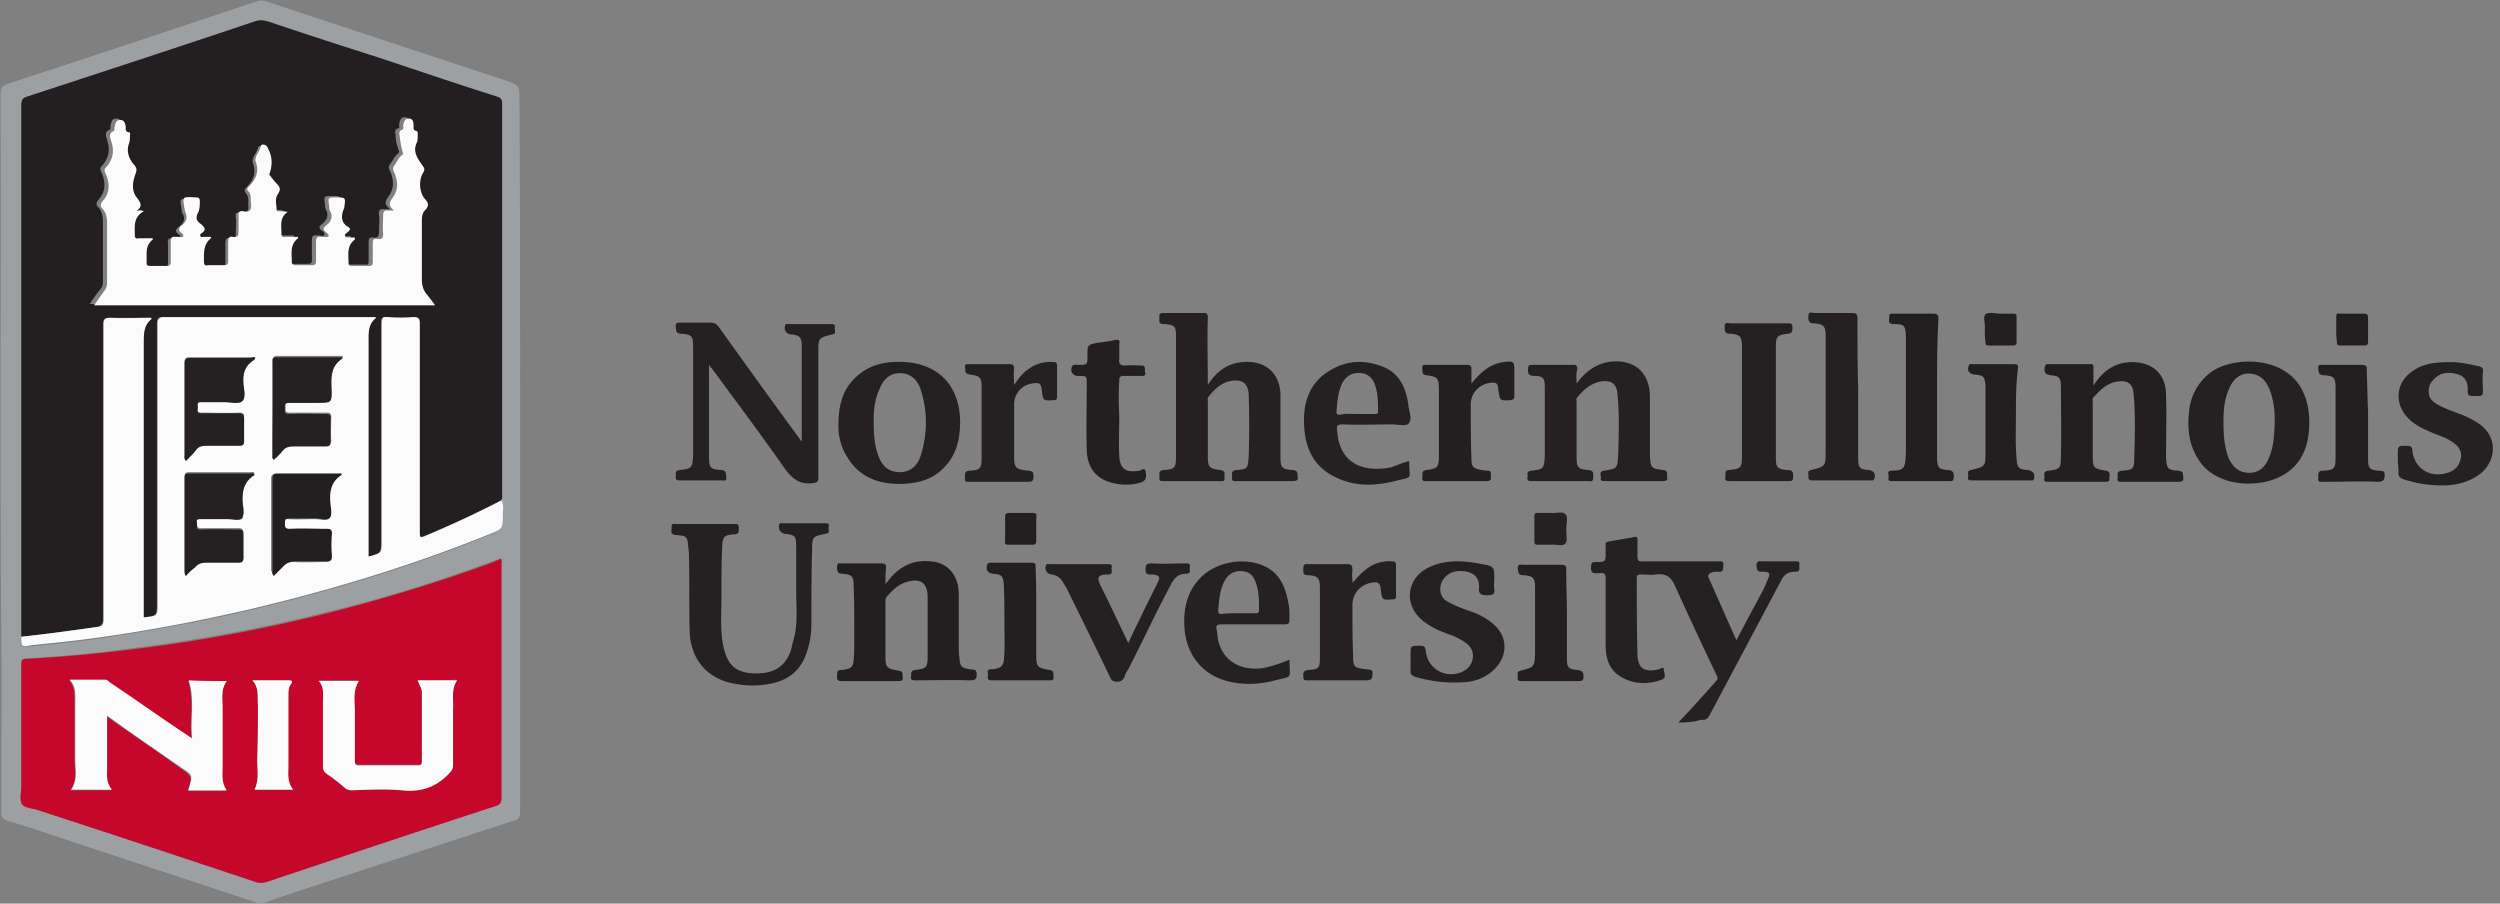 <svg xmlns="http://www.w3.org/2000/svg" width="166" height="60" viewBox="0 0 166 60"><rect x="0" y="0" width="166" height="60" fill="#808080" stroke="none"/><g fill="none" fill-rule="nonzero"><path fill="#9DA0A2" d="M34.537 30.015v23.888c0 .367-.092.505-.46.597a2428 2428 0 0 1-9.693 3.17c-2.25.735-4.502 1.47-6.799 2.251a1.3 1.3 0 0 1-.597 0c-4.686-1.562-9.325-3.078-14.011-4.64-.827-.275-1.654-.551-2.48-.78-.276-.093-.414-.23-.414-.552 0-4.043.046-8.085 0-12.128-.092-11.714 0-23.429-.046-35.143 0-.965 0-.965.873-1.24C6.376 3.645 11.66 1.9 16.988.107c.276-.091.506-.091.735 0l15.85 5.237c.918.322.918.322.918 1.287.046 7.81.046 15.573.046 23.383M1.415 42.28c-.046.69-.046.69.643.644 1.378-.138 2.71-.276 4.089-.46 3.445-.505 6.845-1.102 10.198-1.883 5.467-1.287 10.842-2.894 16.033-5.008.919-.367.919-.367.919-1.332 0-.321.091-.643-.092-.919.092-.092.092-.275.092-.413V6.953c0-.275-.092-.413-.368-.46-2.618-.872-5.191-1.699-7.81-2.572-2.434-.827-4.87-1.608-7.304-2.388a1 1 0 0 0-.827-.092c-5.053 1.7-10.106 3.353-15.16 5.007-.321.092-.413.23-.413.597zm31.836-5.19c-.138.045-.322.091-.46.137-3.445 1.286-6.937 2.389-10.52 3.262a105 105 0 0 1-13.046 2.48c-2.481.368-4.962.598-7.443.736-.275 0-.367.091-.367.367v8.131c0 .414-.138.873.046 1.149.184.321.735.321 1.102.413 4.824 1.608 9.648 3.17 14.471 4.778.184.046.368.092.597 0 5.1-1.7 10.153-3.354 15.252-5.053.322-.092.414-.23.414-.552V37.457c0-.046.046-.184-.046-.368"/><path fill="#252122" d="M111.439 47.977c.873-.919 1.654-1.792 2.435-2.665.091-.137.23-.183.137-.413a353 353 0 0 1-2.802-6.018c-.23-.551-.597-.827-1.24-.735-.322.046-.643 0-1.01 0-.185 0-.277.046-.277.23 0 1.653 0 3.353.046 5.007 0 1.01.46 1.286 1.425 1.057.091-.046.321-.184.321 0 0 .23.23.55-.138.689-.873.321-1.791.321-2.618-.138-.873-.46-1.103-1.286-1.103-2.16v-4.364c0-.321-.046-.459-.413-.413h-.092c-.368.046-.505-.046-.46-.46 0-.23.092-.275.276-.275.69 0 .69 0 .69-.69v-.367c-.047-.23.045-.275.275-.321.551-.092 1.102-.184 1.608-.276.183-.046.23 0 .23.184v1.057c0 .275.045.413.367.367h4.961c.184 0 .414-.046.368.276 0 .275 0 .46-.368.413-.137 0-.275 0-.367.046-.184.046-.322.138-.23.368.597 1.332 1.195 2.71 1.838 4.134.505-.965.964-1.837 1.47-2.756.183-.368.413-.735.551-1.149.276-.551.23-.643-.368-.643-.275 0-.275-.138-.321-.367 0-.276.092-.368.367-.322h2.205c.184 0 .322 0 .276.23-.046.184.138.46-.276.46-.505 0-.78.229-.964.642l-4.686 8.82c-.138.276-.276.414-.597.368-.46.138-.919.184-1.516.184M80.2 25.559c.598-.92 1.287-1.424 2.297-1.516 1.516-.138 2.527.735 2.527 2.25v4.043c0 .735.092.827.827.873.367.046.275.23.321.46.046.275-.183.275-.367.275H82.13c-.138 0-.368.046-.322-.23.046-.183-.138-.459.276-.505.735-.046.78-.092.827-.873a63 63 0 0 0 0-4.18c-.046-.69-.414-.965-1.103-.873s-1.148.551-1.562 1.057c-.092.091-.046.183-.046.275v3.675c0 .735.092.827.827.92.368.045.276.275.276.504.046.276-.138.23-.322.23h-3.675c-.138 0-.367.046-.321-.23.046-.183-.138-.459.275-.505.735-.046.827-.138.827-.873v-7.993c0-.69-.092-.781-.827-.827-.367 0-.275-.23-.275-.46-.046-.23.091-.275.275-.275h2.665c.23 0 .275.092.275.322-.046 1.47 0 2.894 0 4.456m-26.966 3.767v-6.34c0-.597-.138-.735-.735-.78-.321-.047-.46-.323-.367-.598.046-.138.137-.092.23-.092h2.847c.184 0 .23.046.23.23-.046.183.138.413-.184.46-.918.229-.918.229-.918 1.193v8.27c0 .321-.046.367-.368.413-.827.092-1.286-.23-1.791-.873-1.608-2.297-3.262-4.502-4.916-6.753a1.3 1.3 0 0 1-.184-.23v6.11c0 .735.092.827.827.873.368.046.276.276.322.46.046.321-.184.23-.368.23h-2.664c-.184 0-.368 0-.322-.23.046-.184-.138-.414.276-.46.78-.092.827-.138.873-.965v-7.212c0-.735-.092-.827-.827-.873-.368-.046-.276-.23-.322-.46-.046-.275.138-.275.322-.275h1.975c.276 0 .414.092.551.276a793 793 0 0 0 5.513 7.626m51.452-3.86c.643-.872 1.424-1.423 2.526-1.47 1.425-.045 2.297.828 2.343 2.252v3.996c.046.827.092.873.873.965.368.046.23.276.276.46.046.275-.138.275-.322.275h-3.813c-.138 0-.321 0-.275-.184.046-.183-.184-.459.23-.505.826-.138.872-.138.918-.965.046-1.378.092-2.756-.046-4.134-.046-.69-.413-.919-1.102-.827-.69.138-1.149.551-1.562 1.057-.092.091-.046.183-.046.275v3.675c0 .69.092.827.78.873.414.046.322.276.322.505 0 .322-.183.23-.367.23h-3.675c-.184 0-.368 0-.322-.23.046-.183-.138-.413.276-.459.78-.092.827-.138.873-.965v-4.64c0-.55-.138-.689-.69-.689-.413 0-.459-.183-.413-.55 0-.139.092-.185.23-.185h2.802c.184 0 .23.092.23.276-.092.322-.046.643-.046.965"/><path fill="#231F20" d="M139.002 25.605c.643-1.011 1.47-1.562 2.573-1.562 1.378 0 2.25.827 2.25 2.159.047 1.286 0 2.572 0 3.859v.321c.047.735.093.827.828.873.367.046.275.23.321.46.046.275-.183.275-.367.275h-3.675c-.138 0-.368.046-.322-.23.046-.183-.138-.459.276-.505.735-.046.827-.092.827-.827.046-1.424.091-2.894-.046-4.318-.046-.643-.414-.873-1.057-.781-.689.092-1.148.551-1.608 1.057-.092.091-.046.23-.046.321v3.537c0 .827.046.873.873 1.011.368.046.23.322.23.505.046.23-.138.23-.276.23h-3.767c-.138 0-.321.046-.275-.23.045-.183-.138-.459.275-.505.735-.092.827-.138.827-.873.046-1.562 0-3.17 0-4.732 0-.597-.138-.689-.689-.735-.368-.045-.46-.23-.368-.597.046-.138.092-.138.184-.138h2.848c.184 0 .184.092.184.23zm-80.21 13.184c.276-.322.414-.551.69-.78.78-.69 1.654-.874 2.664-.69.965.23 1.516 1.057 1.516 2.113v3.4c0 .275 0 .597.046.873.046.597.138.643.735.735.184.045.368-.046.414.275 0 .322-.046.46-.414.46-1.194-.046-2.435 0-3.629 0-.184 0-.367 0-.322-.23.046-.184-.091-.414.276-.46.781-.091.827-.183.827-.918v-3.905c0-1.24-.781-1.24-1.562-.965-.46.184-.827.551-1.148.919-.092.092-.092.23-.092.367v3.538c0 .78.046.873.873 1.01.367.046.23.276.275.46.046.23-.138.23-.275.23h-3.767c-.184 0-.322 0-.322-.276.046-.184-.092-.46.276-.46.092 0 .183 0 .321-.045.322-.046.46-.184.506-.552.045-.551.045-1.102.045-1.654 0-1.148 0-2.25-.045-3.399 0-.597-.138-.69-.735-.735-.368 0-.368-.23-.368-.46 0-.321.184-.23.368-.23h2.572c.23 0 .322.047.322.277-.046.367-.046.689-.046 1.102"/><path fill="#252122" d="M52.867 39.202v-2.94c0-.689-.092-.735-.781-.826a.453.453 0 0 1-.322-.644c.046-.092.138-.046.184-.046h2.894c.184 0 .23.092.184.23-.046.184.138.414-.184.46-.873.183-.919.183-.919 1.102-.046 1.608-.046 3.216-.046 4.87a5.7 5.7 0 0 1-.46 2.297c-.459 1.01-1.285 1.516-2.296 1.7a6.2 6.2 0 0 1-2.894-.139c-1.47-.459-2.39-1.653-2.435-3.399-.046-1.654 0-3.262-.046-4.916 0-.183 0-.367-.046-.597-.046-.735-.092-.78-.827-.827-.413-.046-.275-.275-.275-.505-.046-.322.183-.23.321-.23h3.767c.184 0 .368-.046.368.23 0 .23.046.46-.322.46-.643.045-.735.137-.78.78-.047 1.103-.047 2.16-.047 3.262 0 1.057-.092 2.16.092 3.216.276 1.47.873 1.975 2.251 1.975s2.16-.689 2.389-2.067c.367-1.103.23-2.251.23-3.446M153.335 28.04c0 1.516-.46 2.849-1.883 3.584-1.47.78-4.18.735-5.375-.965-.781-1.103-.873-2.343-.69-3.583.139-.92.598-1.7 1.333-2.297 1.378-1.103 4.87-1.24 6.11 1.056.367.69.505 1.424.505 2.205m-5.696-.046c0 .873.046 1.7.367 2.481.276.551.69.919 1.332.919.644 0 1.057-.368 1.287-.919.23-.505.321-1.01.367-1.562.092-1.056.092-2.113-.321-3.124-.184-.413-.46-.78-.92-.918-.78-.23-1.423.137-1.745.964-.321.69-.367 1.47-.367 2.16m-91.97.322c0-1.332.23-2.297 1.01-3.124.965-1.01 2.16-1.24 3.492-1.148 2.25.183 3.537 1.653 3.583 3.904 0 1.195-.23 2.297-1.148 3.17-.735.735-1.654.965-2.665 1.01-1.47.047-2.802-.367-3.629-1.699-.505-.735-.643-1.562-.643-2.113m2.343-.276c0 .781.046 1.516.321 2.251.276.735.735 1.057 1.424 1.057.644 0 1.149-.368 1.379-1.103.459-1.47.459-2.94 0-4.364-.23-.735-.735-1.102-1.379-1.102q-.964 0-1.378 1.102c-.321.69-.367 1.424-.367 2.16m27.61 15.757c0 1.333.275 1.057-.966 1.379-1.056.275-2.113.321-3.17.046-1.745-.46-2.802-1.884-2.848-3.767-.046-1.149.23-2.252 1.103-3.124 1.057-1.057 2.986-1.379 4.318-.69.919.46 1.286 1.333 1.47 2.298.092.367.092.78.092 1.194 0 .276-.092.322-.321.322h-4.18c-.322 0-.414.091-.322.413.045.276.045.551.137.827.368 1.24 1.516 1.883 2.986 1.654a9.2 9.2 0 0 0 1.7-.552m-3.4-3.078h1.148c.184 0 .23-.045.23-.23 0-.505 0-1.056-.138-1.561-.184-.69-.46-.965-1.01-1.01-.552-.047-1.011.275-1.241.872-.23.551-.276 1.149-.322 1.746 0 .183.046.23.23.23.368-.047.735-.047 1.103-.047m11.347-10.106c0 1.286.321 1.01-.965 1.332s-2.619.368-3.86-.23c-1.607-.735-2.158-2.113-2.158-3.812 0-1.379.46-2.527 1.654-3.262 1.148-.735 2.388-.781 3.629-.276 1.102.46 1.516 1.47 1.654 2.573.046.413.275.919 0 1.194-.184.184-.735.046-1.103.046-1.102 0-2.205.046-3.262 0-.413 0-.413.138-.367.46.184 2.342 1.975 2.71 3.583 2.388.414-.137.781-.321 1.195-.413m-3.446-3.124h1.149c.137 0 .23 0 .23-.184 0-.597 0-1.148-.184-1.7-.138-.413-.368-.734-.873-.826-.552-.092-1.057.137-1.333.689-.275.597-.321 1.24-.367 1.883 0 .184.092.184.23.184.413-.092.78-.046 1.148-.046m69.092 3.124v-.368c0-.689 0-.643.644-.643.23 0 .321.092.321.322.138 1.194 1.194 1.837 2.343 1.47.46-.138.78-.46.873-.965.092-.46-.138-.78-.46-1.01-.413-.322-.872-.46-1.332-.644-.643-.275-1.286-.55-1.745-1.056-.873-.919-.781-2.297.275-3.032.781-.597 1.7-.643 2.619-.643.597 0 1.24.137 1.837.275.184.046.322.092.276.368-.046.46 0 .919 0 1.332 0 .184-.046.276-.276.276h-.184c-.55 0-.55 0-.55-.506 0-.413-.185-.78-.598-.918-.597-.184-1.148-.184-1.608.275-.367.322-.46.735-.321 1.195.091.23.275.367.505.505.551.321 1.194.505 1.746.735.413.184.78.367 1.148.643 1.057.827 1.057 2.251.046 3.17-.69.551-1.47.78-2.297.827-.965.046-1.883-.092-2.802-.368-.276-.092-.46-.183-.414-.551 0-.276-.046-.505-.046-.69M93.66 43.842v-.367c0-.597 0-.597.644-.597.275 0 .321.091.367.321.092 1.195 1.286 1.884 2.389 1.424.413-.183.689-.505.735-.964.046-.414-.138-.735-.46-.965a4.2 4.2 0 0 0-1.194-.597c-.597-.23-1.148-.46-1.654-.873-1.332-1.057-1.102-2.894.46-3.583 1.102-.506 2.297-.414 3.445-.184.827.138.827.184.827 1.01 0 .184-.046.414 0 .598.046.413-.092.46-.505.46-.368 0-.552-.093-.506-.506.046-.781-.505-1.103-1.286-1.103-.735 0-1.286.551-1.286 1.195 0 .413.184.689.551.872.505.276 1.01.46 1.562.644.505.183 1.01.459 1.424.827.919.78.965 2.02.138 2.894-.643.689-1.47.964-2.389.964-1.01.046-1.975-.091-2.94-.367-.23-.092-.368-.184-.322-.46zm23.108-11.898h-1.93c-.23 0-.321-.046-.275-.275.046-.184-.092-.414.23-.46.826-.092.872-.138.872-.965v-7.258c0-.643-.138-.78-.78-.827-.368 0-.368-.184-.368-.46 0-.367.23-.229.413-.229h3.767c.184 0 .322 0 .322.23 0 .183.046.413-.276.46-.735.091-.827.137-.827.918v7.304c0 .643.092.781.781.827.368 0 .368.184.368.46 0 .321-.184.275-.368.275zm6.615-6.11v4.64c0 .597.138.69.689.735.368.046.505.276.368.597-.046.138-.138.092-.23.092h-3.905c-.184 0-.23-.092-.23-.23.046-.137-.137-.413.184-.459.919-.23.965-.23.965-1.194v-7.718c0-.643-.138-.781-.781-.827-.368 0-.368-.23-.368-.46 0-.367.23-.229.414-.229h2.435c.321 0 .413.046.413.413 0 1.562 0 3.124.046 4.64"/><path fill="#231F20" d="M128.62 25.788v4.732c.046.551.138.643.69.69.367 0 .458.183.413.504 0 .184-.046.23-.23.23h-3.905c-.184 0-.23-.092-.184-.23.046-.137-.183-.459.184-.459.919 0 .919-.23.965-1.194v-7.764c-.046-.69-.092-.781-.827-.781-.414 0-.276-.276-.276-.46-.046-.275.184-.23.322-.23h2.572c.322 0 .368.093.368.368-.092 1.516-.092 3.078-.092 4.594"/><path fill="#252122" d="M74.917 42.694a160 160 0 0 1 1.93-3.95c.23-.46.138-.552-.368-.598-.184 0-.413.046-.413-.322 0-.321.046-.413.413-.413.735.046 1.47 0 2.205 0 .138 0 .368-.046.322.23-.046.183.138.459-.276.459-.46 0-.689.23-.919.597-1.01 1.884-1.929 3.859-2.894 5.743-.092.137-.183.275-.23.459-.091.23-.23.367-.505.367-.321 0-.413-.137-.505-.367-.919-1.93-1.884-3.859-2.802-5.742-.092-.184-.23-.368-.322-.552a.99.99 0 0 0-.735-.46c-.321-.045-.46-.32-.367-.596.046-.138.137-.092.23-.092h3.904c.184 0 .276.046.23.23-.046.183.138.459-.23.459h-.138c-.551.046-.597.184-.413.643.643 1.286 1.24 2.573 1.883 3.905m14.885-3.997c.275-.275.505-.597.826-.827a2.48 2.48 0 0 1 1.838-.597c.184 0 .23.092.23.276v2.021c0 .184-.046.23-.23.23-.69.046-.69.046-.781-.643-.046-.46-.184-.552-.643-.46-.735.138-1.24.735-1.24 1.47 0 1.149 0 2.297.045 3.4 0 .735.092.78.873.873.184.045.46-.046.414.321 0 .322-.092.414-.414.414h-3.813c-.183 0-.367.046-.367-.23 0-.23-.046-.414.321-.46.735-.045.781-.137.781-.872v-4.594c0-.643-.137-.781-.78-.827-.368 0-.322-.184-.322-.46 0-.321.184-.275.367-.275h2.481c.368 0 .414.092.414.413-.046.276 0 .552 0 .827"/><path fill="#231F20" d="M97.703 25.467c.597-.735 1.194-1.287 2.113-1.424.735-.092.735-.046.735.643v1.608c0 .183-.046.23-.23.275-.734.046-.734.046-.826-.689-.046-.46-.138-.505-.552-.46-.735.093-1.286.69-1.286 1.425 0 1.194 0 2.389.046 3.63 0 .55.138.642.69.734.091 0 .183.046.32.046.368-.046.276.23.276.414.046.275-.137.275-.321.275h-3.905c-.184 0-.368.046-.322-.275.046-.184-.091-.414.276-.46.735-.092.827-.184.827-.919v-4.456c0-.735-.092-.827-.827-.919-.367-.045-.23-.275-.276-.459-.046-.23.138-.23.276-.23h2.71c.184 0 .276.046.276.276z"/><path fill="#252122" d="M67.337 25.559c.322-.46.598-.827.965-1.057a2.4 2.4 0 0 1 1.654-.46c.184 0 .23.047.23.276v2.022c0 .183-.046.23-.23.23-.69.045-.69.045-.781-.644-.046-.46-.138-.551-.643-.46-.69.093-1.195.69-1.195 1.379v3.308c0 .918.046 1.01.965 1.102.276.046.322.092.322.368 0 .321-.092.367-.368.367h-3.859c-.183 0-.367.046-.321-.276 0-.23-.046-.459.321-.459.69-.046.781-.138.781-.873v-4.64c0-.689-.092-.78-.78-.872-.368-.046-.276-.276-.322-.46-.046-.275.183-.23.321-.23h2.619c.23 0 .321.046.321.322-.046.322 0 .643 0 1.057"/><path fill="#231F20" d="M74.32 27.58c0 .919-.046 1.792 0 2.71.046.873.46 1.103 1.332.965.138 0 .322-.276.414.046.092.413 0 .643-.322.735a3.4 3.4 0 0 1-1.791.046c-1.103-.23-1.746-.965-1.792-2.16-.046-1.47 0-2.94 0-4.41 0-.55 0-.55-.551-.55h-.046c-.322 0-.552-.322-.368-.644.092-.138.23-.092.368-.092.643 0 .643 0 .643-.643 0-.689 0-.689.689-.827.368-.046.781-.092 1.148-.183.276-.046.322.046.276.275v1.01c-.046.322.092.414.414.414.367-.046.735 0 1.056 0 .276 0 .23.184.23.322s.138.367-.184.367h-1.194c-.23 0-.322.046-.322.276a20 20 0 0 0 0 2.343c-.046 0 0 0 0 0m29.723 13.23v2.94c0 .598.137.69.689.735.367.046.413.184.413.46 0 .184-.046.276-.275.276h-3.86c-.183 0-.275-.046-.229-.23s-.138-.368.184-.46c.918-.23.918-.23.964-1.148v-4.364c0-.643-.137-.781-.78-.827-.368 0-.322-.23-.368-.46 0-.321.184-.23.367-.23h2.481c.276 0 .414.047.368.368 0 .965.046 1.93.046 2.94m53.197-13.46v3.17c0 .597.138.69.735.735.184.046.368-.046.368.276 0 .321-.092.46-.46.46-1.194-.047-2.389 0-3.629 0-.184 0-.368.045-.322-.277 0-.23-.046-.459.322-.459.735-.046.827-.138.827-.873v-4.594c0-.735-.092-.827-.827-.873-.368-.045-.276-.275-.322-.459-.046-.276.184-.23.322-.23h2.527c.275 0 .413.046.367.368.046.873.046 1.837.092 2.756-.046 0 0 0 0 0m-23.383.276c0 .827-.046 1.837.046 2.848.046.597.138.69.735.735.368.046.505.276.413.597-.045.138-.137.092-.23.092h-3.95c-.184 0-.23-.092-.184-.23.046-.137-.138-.413.184-.459.965-.23.965-.23.965-1.24v-4.365c-.046-.597-.138-.689-.735-.734-.368-.046-.506-.276-.368-.598.046-.137.138-.092.23-.092h2.802c.276 0 .23.138.23.276-.138 1.01-.138 2.021-.138 3.17m-65.05 13.047v2.756c0 .827.046.919.873 1.056.368.046.23.276.276.46.046.23-.138.23-.276.23h-3.813c-.183 0-.321-.046-.275-.276.046-.184-.138-.46.23-.46.091 0 .23 0 .321-.045.276-.046.46-.184.505-.506.092-.78.046-1.608.046-2.389 0-.918 0-1.791-.046-2.71-.046-.551-.138-.643-.689-.689-.367-.046-.505-.23-.413-.597.046-.138.138-.138.23-.138h2.756c.23 0 .23.092.23.276.045 1.056.045 2.067.045 3.032"/><path fill="#252122" d="M103.032 34.057c.276.046.735-.137.919.092.184.184.046.643.046.965s.092.78-.046.965c-.184.23-.643.046-1.01.092h-.828c-.184 0-.23-.046-.23-.23v-1.654c0-.184.046-.23.23-.23z"/><path fill="#231F20" d="M67.797 34.057h.78c.23 0 .276.092.23.276v1.562c0 .184-.046.276-.23.276H66.97c-.23 0-.276-.092-.23-.276v-1.562c0-.23.092-.276.276-.276zm87.33-12.22v-.78c0-.23.046-.276.275-.23h1.562c.184 0 .276.046.276.276v1.561c0 .184-.046.276-.23.276h-1.608c-.183 0-.23-.046-.23-.23-.045-.321-.045-.597-.045-.872m-23.337-.045c.046-.276-.138-.735.046-.92.23-.183.643-.045 1.01-.045h.827c.184 0 .23.046.23.23v1.653c0 .184-.092.23-.23.23h-1.608c-.183 0-.23-.046-.23-.23-.045-.321-.045-.55-.045-.918M1.415 42.28V7c0-.367.092-.505.413-.597 5.054-1.654 10.107-3.308 15.16-5.007.322-.092.552-.046.873.046 2.435.827 4.87 1.608 7.304 2.388 2.619.873 5.191 1.746 7.81 2.573.276.092.368.184.368.46v25.955c0 .138.045.276-.092.413a68 68 0 0 1-4.916 2.297c-.505.184-.505.184-.505-.321V21.47c0-.322-.046-.413-.414-.413-.55.046-1.148.046-1.7 0-.367-.046-.413.091-.413.413v14.425c0 .827 0 .827-.827 1.056h-.046V22.71c0-.597 0-1.194.506-1.607l-.046-.046H10.878c-.367 0-.459.046-.459.459v18.513c0 .873 0 .873-.919.965V22.62c0-.552.046-1.057.506-1.425v-.091h-2.71c-.368 0-.46.091-.46.459v19.524c0 .368-.138.505-.46.551-1.608.23-3.261.46-4.961.643m8.131-28.252c-.23-.138-.46 0-.735-.138.46-.367.184-.597-.046-.919-.321-.46-.275-1.01-.046-1.516.092-.23.138-.367-.046-.55-.367-.46-.597-.92-.367-1.517.046-.138.046-.321.046-.505 0-.092.046-.184-.046-.184-.23-.046-.184-.23-.23-.368 0-.23-.046-.459-.367-.459-.276 0-.322.23-.368.46 0 .091 0 .275-.046.275-.413.138-.23.505-.184.69.23.688.092 1.24-.367 1.745-.092.092-.092.184-.046.321.321.69.367 1.333-.184 1.93-.138.184-.138.321 0 .46.276.275.322.642.322 1.01v3.905c0 .23-.046.413-.184.551q-.345.413-.69.965h22.649c-.184-.276-.368-.552-.551-.735-.276-.276-.322-.597-.322-.965v-3.95c0-.276.046-.506.23-.69.23-.23.183-.413 0-.689-.414-.46-.46-1.24-.138-1.792.138-.183.046-.321-.046-.459-.322-.46-.69-.919-.368-1.562.046-.138.046-.321.046-.505 0-.092.046-.23-.092-.23-.23-.046-.183-.23-.183-.367-.046-.23-.046-.46-.322-.46s-.321.276-.367.46c0 .091.046.275-.046.275-.322.092-.184.322-.184.506 0 .321.092.597.184.918.046.092.092.184-.046.276-.23.184-.322.46-.506.69-.137.183-.091.275 0 .458.23.506.276 1.057 0 1.516-.183.322-.55.598 0 1.011h-.367c-.322-.046-.414.092-.368.368.046.367 0 .78 0 1.148 0 .276-.091.414-.367.368-.23-.046-.322.046-.322.275v1.287c0 .183-.046.275-.23.23h-1.148c-.138 0-.23-.047-.23-.23 0-.552-.137-1.149.414-1.516v-.138h-.322c-.138 0-.275.092-.321-.092-.046-.138.138-.184.183-.276.092-.092.276-.184.046-.321-.505-.322-.505-.735-.321-1.195 0-.046.046-.138.046-.184.092-.55.046-.597-.506-.597-.597 0-.597 0-.505.552 0 .091 0 .23.046.321.23.414.092.735-.276 1.01-.183.139-.183.23 0 .414.092.046.23.138.184.276s-.184.046-.321.046h-.184c-.23-.046-.322.046-.322.321v1.287c0 .23-.046.275-.275.275h-1.057c-.184 0-.276-.046-.276-.23 0-.55-.137-1.148.414-1.561v-.092h-.827c-.184 0-.276-.046-.276-.23 0-.505-.137-1.056.414-1.424-.23-.046-.368-.046-.551-.046-.092 0-.23.046-.184-.092 0-.367-.138-.735.092-1.056.183-.23.137-.414-.046-.644a5 5 0 0 0-.46-.55c-.046-.047-.092-.093-.046-.185.184-.55.23-1.102-.091-1.607.045.091.045-.046-.138-.092a.22.22 0 0 0-.276.092c-.046.367-.46.643-.322 1.056.23.643 0 1.149-.459 1.608-.092.092-.138.184-.046.322.23.23.184.55.184.826.046.414-.092.552-.505.506-.276-.046-.368.046-.322.321.046.322 0 .69 0 1.011 0 .276-.046.46-.368.368-.23-.046-.321.045-.321.321v1.286c0 .184-.046.276-.276.276h-1.056c-.23 0-.276-.092-.276-.276 0-.55-.046-1.102.46-1.516v-.091h-.506c-.046 0-.138.045-.184-.046-.046-.092 0-.138.046-.184.414-.23.184-.46-.046-.643-.23-.184-.275-.414-.183-.69q.137-.412.137-.826c0-.184-.046-.23-.23-.23-1.01 0-.918-.092-.78.781 0 .046 0 .138.046.184.23.413.046.689-.276.919-.184.137-.23.275 0 .459.092.046.184.138.138.23-.046.137-.184.046-.276.046h-.23c-.275-.046-.367.091-.321.367v1.286c0 .184-.046.276-.276.276H9.822c-.138 0-.276 0-.276-.184 0-.551-.138-1.148.414-1.562v-.092h-.92c-.183 0-.275-.046-.275-.23.184-.642.092-1.286.781-1.653"/><path fill="#C4072A" d="M33.25 37.09c.093.137.047.275.047.413v15.481c0 .322-.092.46-.414.551-5.1 1.654-10.152 3.354-15.252 5.054a1.3 1.3 0 0 1-.597 0c-4.823-1.608-9.647-3.216-14.47-4.778-.368-.138-.92-.138-1.103-.413-.184-.276-.046-.781-.046-1.149v-8.131c0-.276.046-.368.367-.368q3.722-.206 7.443-.689c4.41-.55 8.728-1.378 13.046-2.48a116 116 0 0 0 10.52-3.262c.138-.092.322-.138.46-.23M15.06 45.22h-2.573c.414 1.24.092 2.527.23 3.86-.23-.138-.368-.276-.551-.368-1.654-1.103-3.262-2.251-4.916-3.354-.092-.092-.184-.183-.321-.183H4.585c.46.505.321 1.056.367 1.653v3.63c0 .689.184 1.378-.275 2.02h2.71c-.413-.504-.322-1.01-.322-1.515v-3.4c.138.092.23.138.322.23 1.516 1.057 3.078 2.113 4.594 3.216.78.551.78.551.505 1.424v.092h2.527c-.414-.506-.276-1.057-.276-1.608v-3.859c.046-.643-.092-1.286.322-1.837m12.679-.045c.092.321.276.505.276.78v4.548c0 .23-.092.276-.276.276h-3.905c-.23 0-.275-.092-.275-.321v-3.262c0-.69-.184-1.378.275-2.021H21.17c.367.459.275.918.275 1.378v4.272c0 .23.046.368.23.505.413.276.781.598 1.194.92.138.137.322.183.506.183 1.102 0 2.205-.092 3.307 0 1.24.092 2.251-.23 3.124-1.103.184-.183.276-.321.276-.55v-3.722c0-.643-.138-1.332.275-1.93-.872.047-1.7.047-2.618.047m-10.98 0c.46.505.322 1.056.368 1.607 0 1.24 0 2.481-.046 3.676 0 .643.138 1.332-.184 1.975h2.573c-.414-.505-.322-1.057-.322-1.562v-4.64c0-.275 0-.551.184-.827.138-.23.046-.23-.184-.23z"/><path fill="#FCFBFB" d="M1.415 42.28c1.7-.183 3.353-.413 5.007-.643.368-.046.46-.138.46-.551V21.562c0-.368.092-.46.46-.46.918.046 1.79 0 2.71 0v.092c-.46.368-.506.873-.506 1.425v18.375c.919-.092.919-.092.919-.965V21.516c0-.368.092-.46.46-.46h14.01c0 .047.047.047.047.047-.552.413-.506 1.01-.506 1.607v14.241h.046c.827-.23.827-.23.827-1.056V21.47c0-.322.046-.46.414-.413.55.046 1.148.046 1.7 0 .32 0 .413.091.413.413v13.736c0 .551 0 .551.505.321a68 68 0 0 0 4.916-2.297c.183.276.091.598.091.92 0 .964 0 .964-.918 1.331-5.237 2.114-10.566 3.721-16.033 5.008-3.4.78-6.799 1.424-10.198 1.883-1.333.184-2.71.322-4.09.46-.734.137-.734.137-.734-.552m15.527-18.559h-4.318c-.276 0-.367.046-.367.368v6.11c0 .091-.046.23.091.367.23-.23.414-.46.644-.69.183-.229.413-.32.735-.32h2.159c.23 0 .321-.093.321-.322v-1.47c0-.276-.046-.368-.367-.368-.827.046-1.654 0-2.48 0-.323 0-.23-.184-.23-.367 0-.138-.093-.368.23-.368h1.515c.413 0 .965.138 1.194-.046.276-.23.092-.78.092-1.194-.046-.643.092-1.149.643-1.516.046 0 .138-.046.138-.184m-4.594 14.517c.184-.23.414-.414.598-.643.183-.23.413-.322.735-.322h2.159c.275 0 .367-.092.321-.367v-1.47c0-.276-.046-.368-.321-.368h-2.48c-.277 0-.277-.138-.277-.322 0-.183-.091-.413.23-.367.597.046 1.195 0 1.792 0 .321 0 .78.138.964-.046s.092-.643.046-.965c-.091-.735.046-1.424.735-1.883 0 0 .046-.046.046-.092-.092-.092-.183-.046-.321-.046h-3.997c-.276 0-.321.092-.321.322v6.247c.045.138 0 .23.091.322m5.835 0c.183-.23.413-.414.55-.597.185-.23.46-.322.782-.322.689.046 1.378 0 2.067 0 .276 0 .414-.046.368-.368a8 8 0 0 1 0-1.47c0-.275-.092-.321-.368-.321h-2.435c-.321 0-.321-.138-.321-.368s0-.367.275-.321c.598.046 1.195 0 1.792 0 .322 0 .735.138.919-.046.138-.184.092-.597.046-.873-.046-.781 0-1.516.735-1.975v-.092h-4.227c-.321 0-.367.092-.367.367v6.064c.092.046.046.138.184.322m-.092-7.81c.046 0 .046.046.092.046l.643-.643c.184-.23.413-.276.689-.276h2.113c.276 0 .368-.046.368-.321-.046-.506 0-1.01 0-1.516 0-.23-.046-.322-.276-.322h-2.48c-.322 0-.276-.138-.276-.367 0-.184-.046-.368.275-.368.643.046 1.287 0 1.93 0 .873 0 .873 0 .873-.873-.046-.827-.046-1.562.735-2.067v-.046l-.046-.046h-4.365c-.23 0-.23.138-.23.322v3.215c-.045 1.149-.045 2.206-.045 3.262m-8.545-16.4c-.689.367-.597.965-.597 1.562 0 .23.092.275.276.23h.918v.091c-.55.414-.367 1.011-.413 1.562 0 .184.138.184.276.184h1.056c.184 0 .276-.046.276-.276v-1.286c0-.275.046-.413.321-.367h.23c.092 0 .23.046.276-.046.046-.138-.092-.184-.138-.23-.184-.138-.184-.276 0-.46.321-.229.46-.505.275-.918-.045-.046 0-.138-.045-.184-.138-.873-.184-.827.78-.78.184 0 .23.091.23.229 0 .275 0 .597-.138.827-.137.275-.092.505.184.689.23.184.46.413.046.643-.046.046-.092.092-.046.184s.092.046.184.046h.505c0 .046.046.092 0 .092-.505.413-.46.964-.46 1.516 0 .23.047.321.276.275h1.057c.184 0 .276-.046.276-.275v-1.287c0-.275.092-.367.321-.321.322.046.368-.092.368-.368v-1.01c-.046-.276.092-.368.321-.322.414.092.552-.092.506-.505-.046-.276.046-.598-.184-.827-.138-.138-.046-.23.046-.322.46-.46.689-.965.46-1.608-.139-.367.275-.689.32-1.056 0-.092.139-.138.276-.092.138.046.184.184.23.275.276.552.276 1.057.092 1.608-.046.092 0 .138.046.184.138.184.276.368.46.551.183.184.229.368.045.643-.23.322-.092.69-.092 1.057 0 .138.138.092.184.092.184 0 .368 0 .551.046-.55.367-.413.919-.413 1.424 0 .23.092.276.276.23h.827v.092c-.552.413-.414 1.01-.414 1.561 0 .184.092.23.276.23h1.056c.184 0 .276-.046.276-.275v-1.287c0-.275.092-.367.322-.321h.183c.092 0 .276.046.322-.046.046-.138-.092-.184-.184-.276q-.276-.207 0-.413c.368-.276.505-.598.276-1.011-.046-.092-.046-.23-.046-.322-.092-.55-.092-.55.505-.55.551 0 .597 0 .505.596 0 .046 0 .138-.046.184-.183.46-.183.919.322 1.195.184.137.046.23-.046.321-.092.092-.23.138-.184.276s.23.046.322.092h.322v.137c-.552.414-.414 1.011-.414 1.516 0 .184.046.23.23.23h1.148c.184 0 .23-.092.23-.23v-1.286c0-.23.046-.321.322-.276.275.046.367-.045.367-.367-.046-.368 0-.781 0-1.148 0-.276.046-.414.368-.368h.367c-.551-.413-.184-.69 0-1.01.276-.46.23-1.011 0-1.517-.092-.183-.092-.321 0-.459.184-.23.276-.505.505-.69.138-.091.046-.183.046-.275-.092-.275-.138-.597-.183-.919 0-.183-.138-.413.183-.505.092-.046.046-.184.046-.276.046-.23.092-.459.368-.459.275 0 .321.23.321.46 0 .137-.046.321.184.367.092 0 .092.138.092.23 0 .183 0 .367-.046.505-.322.643.046 1.103.368 1.562.091.138.183.23.045.46-.321.505-.275 1.332.138 1.791q.345.345 0 .69c-.183.183-.23.413-.23.688v3.95c0 .368.092.69.322.966.184.23.368.459.551.735H6.24l.689-.965a.9.9 0 0 0 .183-.551v-3.905c0-.368-.046-.735-.321-1.01-.138-.139-.138-.276 0-.46.551-.597.505-1.287.184-1.93-.046-.137-.046-.23.045-.321.46-.506.598-1.057.368-1.746-.046-.184-.23-.551.184-.689.046 0 0-.184.046-.276.046-.23.092-.459.367-.459.276 0 .322.23.368.46 0 .183-.046.32.23.367.091 0 .045.138.045.184 0 .183 0 .367-.046.505-.23.597 0 1.103.368 1.516.138.184.138.322.046.551-.184.506-.276 1.057.046 1.516.23.322.505.597.046.919 0 .046.23-.046.46.046M15.06 45.22c-.414.55-.276 1.194-.276 1.791v3.859c0 .551-.092 1.103.276 1.608h-2.527c0-.046-.046-.092 0-.092.276-.919.276-.919-.505-1.424-1.516-1.057-3.078-2.113-4.594-3.216-.092-.046-.184-.138-.322-.23v3.4c0 .505-.092 1.01.322 1.516h-2.71c.459-.643.275-1.332.275-2.021v-3.63c0-.55.092-1.148-.367-1.653h2.343c.137 0 .23.092.321.183 1.654 1.103 3.262 2.251 4.916 3.354l.55.367c-.137-1.332.185-2.618-.229-3.858.781.046 1.608.046 2.527.046m12.679-.046h2.618c-.413.597-.23 1.286-.275 1.929v3.721c0 .23-.092.368-.276.551-.873.92-1.883 1.24-3.124 1.103-1.102-.092-2.205-.046-3.307 0-.184 0-.368-.046-.506-.184a12 12 0 0 0-1.194-.919c-.184-.137-.23-.275-.23-.505v-4.272c0-.46.092-.965-.275-1.378h2.664c-.413.643-.275 1.332-.275 2.02v3.262c0 .23.045.322.275.322h3.905c.23 0 .276-.046.276-.276v-4.548c0-.321-.184-.505-.276-.826m-10.98 0h2.39c.183 0 .32.046.183.23-.184.229-.184.505-.184.826v4.64c0 .505-.092 1.057.322 1.562h-2.573c.322-.643.184-1.332.184-1.975.046-1.24.046-2.481.046-3.676-.046-.55.092-1.102-.367-1.607"/><path fill="#252122" d="M16.942 23.721c0 .138-.092.184-.138.23-.55.367-.689.873-.643 1.516.046.413.184.964-.092 1.194-.23.184-.78.046-1.194.046h-1.516c-.322 0-.23.184-.23.368 0 .137-.092.367.23.367h2.48c.322 0 .368.092.368.368v1.47c0 .23-.046.321-.321.321h-2.16c-.321 0-.55.046-.734.322-.184.23-.414.46-.644.689-.137-.138-.091-.276-.091-.368v-6.11c0-.275.091-.367.367-.367h4.043c.092-.046.183-.046.275-.046m-4.594 14.517c-.091-.092-.091-.184-.091-.23V31.76c0-.275.045-.321.321-.321h3.997c.092 0 .184-.046.321.046 0 .046 0 .092-.046.092-.689.459-.78 1.102-.735 1.883.046.322.092.781-.046.965-.183.184-.643.046-.964.046h-1.792c-.367 0-.23.184-.23.367 0 .184-.046.322.276.322.827-.046 1.654 0 2.48 0 .276 0 .322.092.322.367v1.47c0 .276-.046.368-.321.368h-2.16c-.32 0-.55.092-.734.322a3.3 3.3 0 0 0-.598.55"/><path fill="#231F20" d="M18.183 38.238c-.138-.138-.092-.276-.092-.368v-6.064c0-.321.092-.367.367-.367h4.227v.092c-.735.46-.827 1.194-.735 1.975.046.322.092.735-.046.873-.184.23-.597.046-.92.046h-1.79c-.276 0-.276.138-.276.321 0 .23 0 .368.321.368.827-.046 1.608 0 2.435 0 .276 0 .368.046.368.322a8 8 0 0 0 0 1.47c0 .321-.092.367-.368.367h-2.067c-.322 0-.552.092-.781.322z"/><path fill="#252122" d="M18.09 30.428v-6.385c0-.138-.045-.322.23-.322h4.365l.046.046v.046c-.781.505-.781 1.286-.735 2.067.046.873 0 .873-.873.873h-1.93c-.321 0-.275.138-.275.368 0 .183-.046.367.275.367.827-.046 1.654 0 2.481 0 .23 0 .322.092.276.322v1.516c0 .275-.092.321-.368.321H19.47c-.276 0-.505.046-.69.276-.183.23-.413.46-.642.643.046-.092 0-.092-.046-.138"/></g></svg>